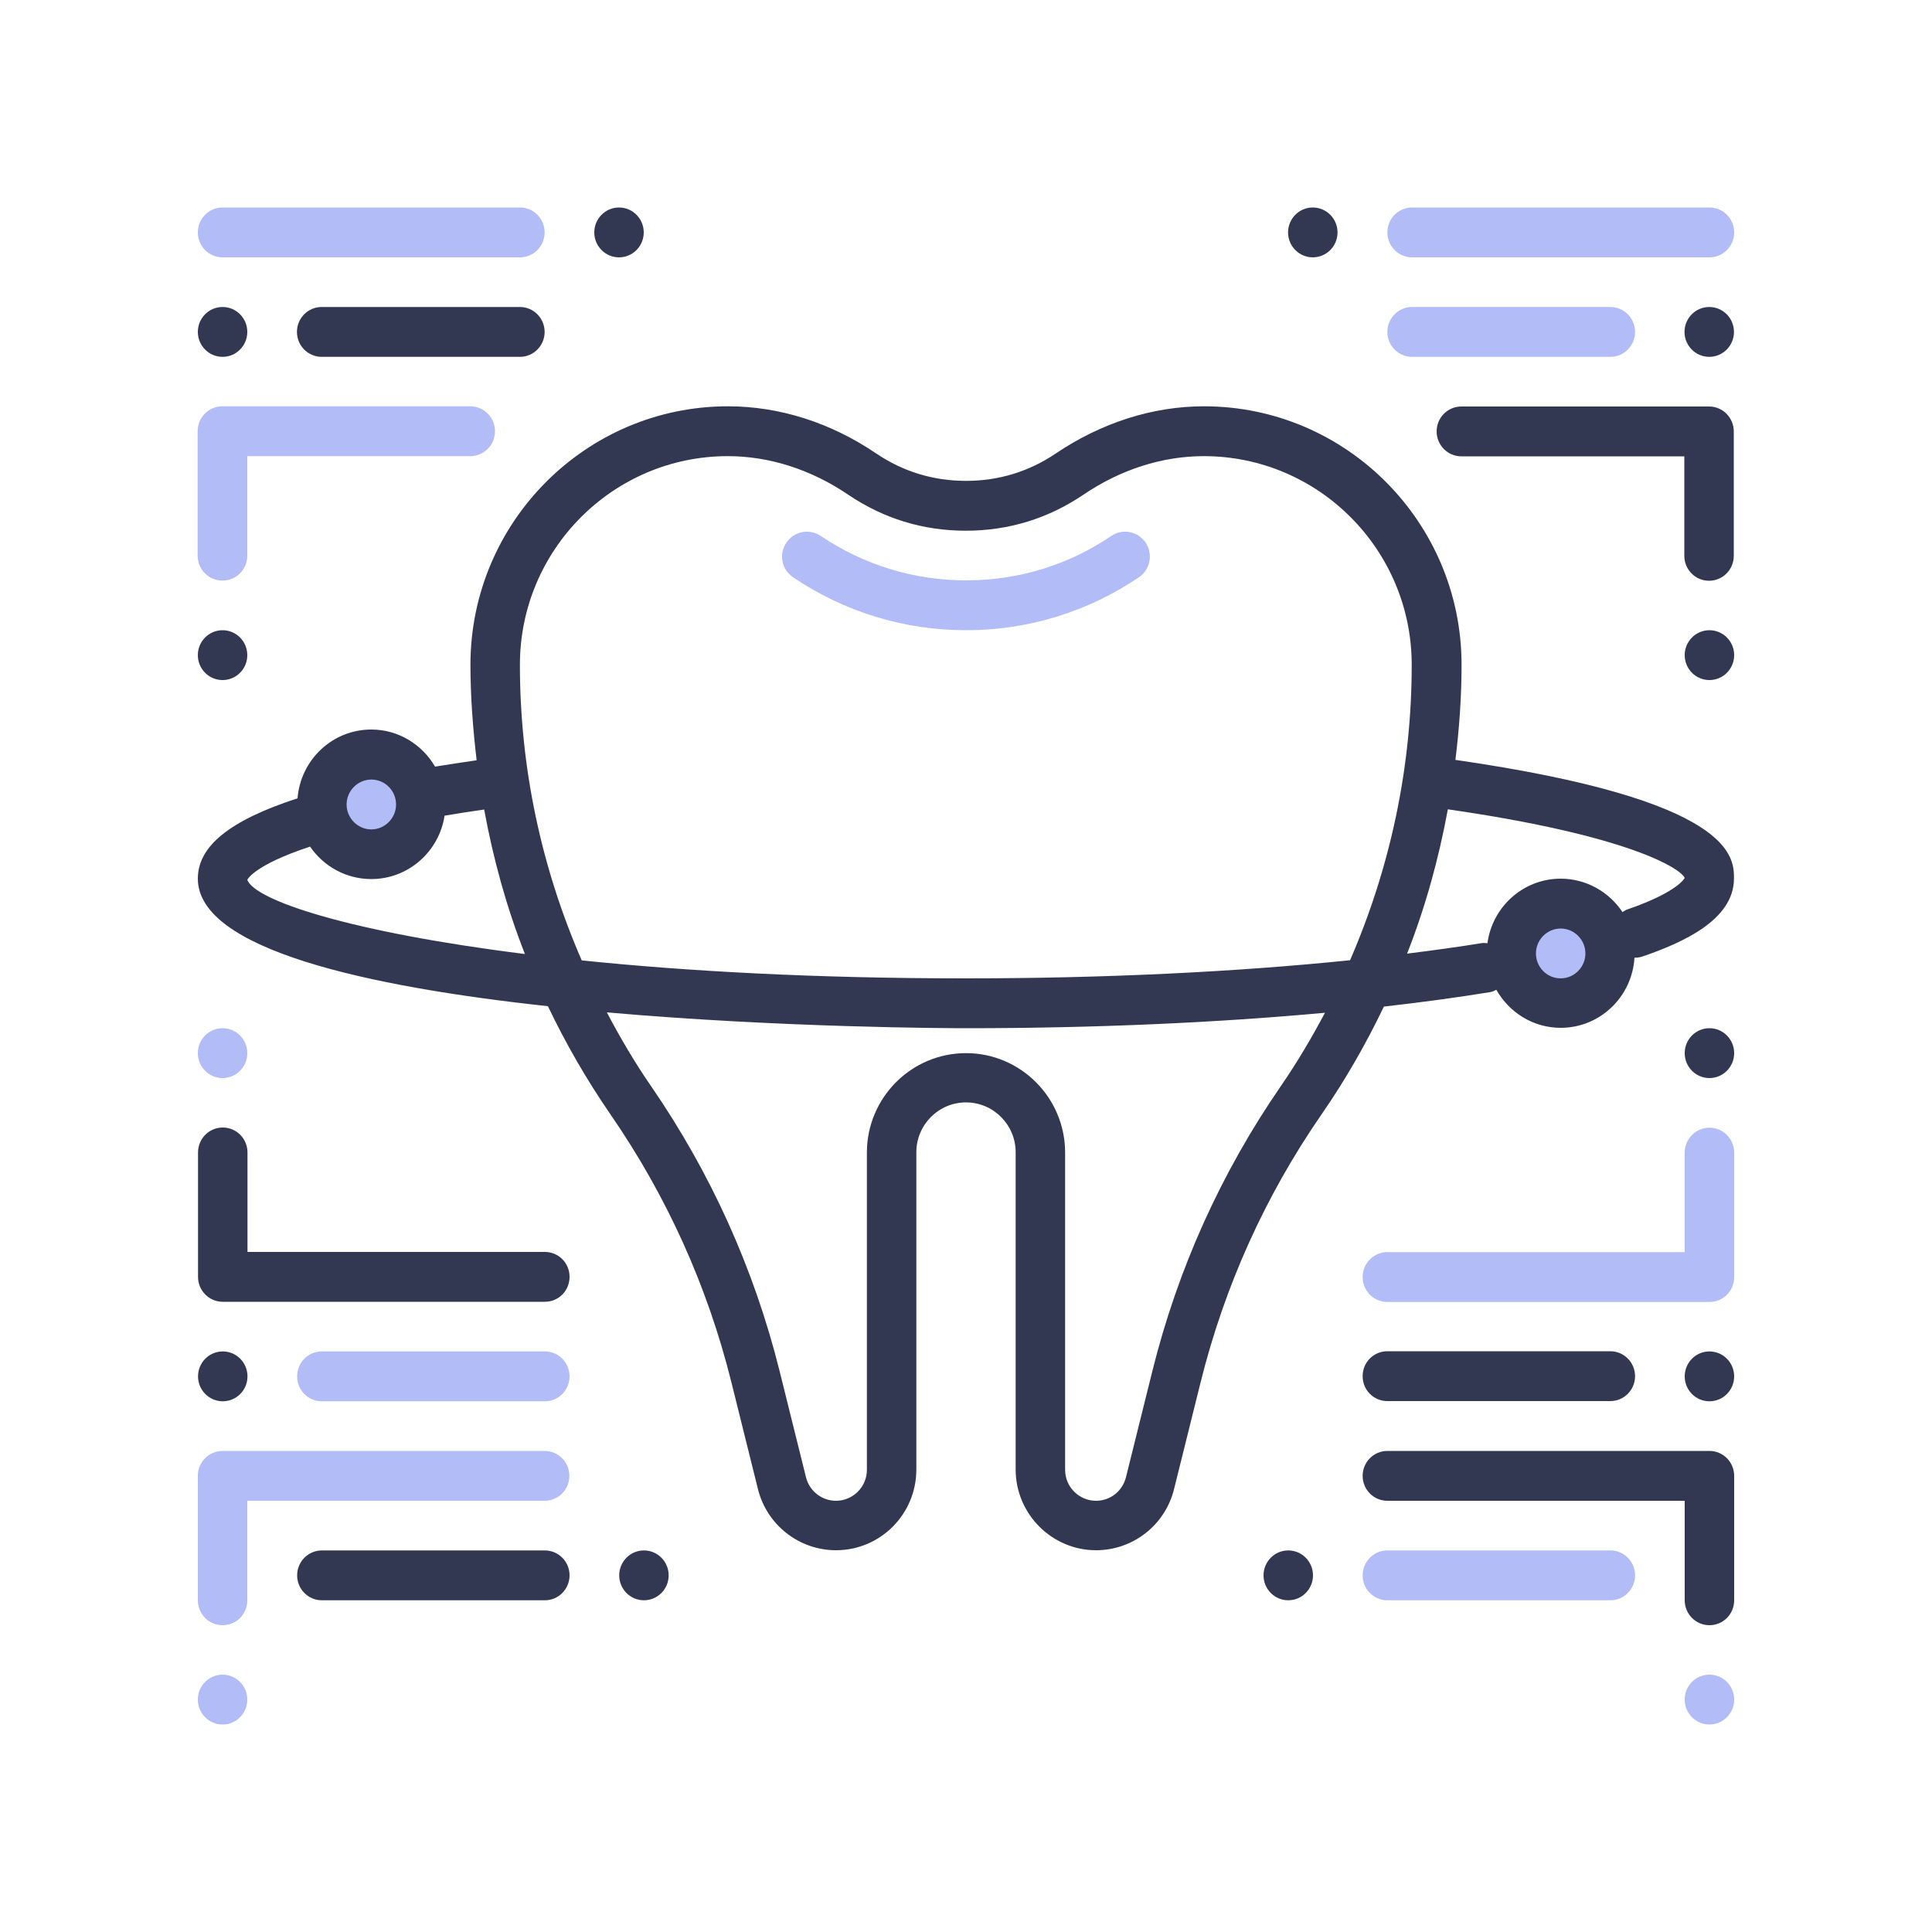 <?xml version="1.0" encoding="UTF-8"?>
<svg xmlns="http://www.w3.org/2000/svg" id="Layer_1" width="100" height="100" viewBox="0 0 100 100">
  <defs>
    <style>.cls-1{fill:#323852;}.cls-2{fill:#b2bcf6;}</style>
  </defs>
  <path class="cls-1" d="m88.48,32.62c-.71,0-1.28.58-1.28,1.29s.57,1.29,1.28,1.29,1.28-.58,1.28-1.29-.57-1.29-1.28-1.29Zm-13.15,6.73c.2-1.63.32-3.27.32-4.94,0-7.38-5.98-13.38-13.33-13.38-2.66,0-5.31.85-7.67,2.44-1.39.94-2.96,1.42-4.65,1.42s-3.26-.48-4.65-1.42c-2.36-1.6-5.01-2.44-7.67-2.44-7.35,0-13.33,6-13.33,13.38,0,1.66.13,3.31.32,4.94-.74.11-1.46.22-2.15.33-.67-1.14-1.89-1.92-3.3-1.92-2.02,0-3.66,1.57-3.82,3.56-3.5,1.14-5.16,2.47-5.16,4.16,0,3.67,8.8,5.59,18.12,6.6.92,1.93,2,3.8,3.23,5.59,2.92,4.23,5.03,8.9,6.27,13.89l1.37,5.51c.46,1.86,2.13,3.17,4.04,3.17,2.3,0,4.16-1.87,4.16-4.18v-16.42c0-1.42,1.15-2.58,2.57-2.58s2.57,1.16,2.57,2.58v16.42c0,2.3,1.87,4.18,4.16,4.18,1.91,0,3.58-1.3,4.04-3.17l1.37-5.51c1.24-4.99,3.35-9.67,6.27-13.89,1.23-1.78,2.3-3.65,3.22-5.57,1.95-.22,3.79-.47,5.51-.75.11-.02.21-.07.31-.12.66,1.17,1.9,1.97,3.33,1.97,2.04,0,3.7-1.61,3.82-3.63,0,0,.02,0,.02,0,.14,0,.28-.02.42-.07,2.02-.7,4.71-1.87,4.71-4.03,0-1.12-.01-4.06-14.43-6.14Zm-62.53,6.19s.31-.75,3.25-1.72c.69,1.01,1.85,1.68,3.17,1.68,1.92,0,3.51-1.43,3.79-3.28.66-.11,1.34-.22,2.05-.32.47,2.56,1.16,5.07,2.11,7.48-9.03-1.13-13.97-2.77-14.37-3.84Zm53.5,10.67c-3.09,4.48-5.33,9.44-6.65,14.74l-1.37,5.51c-.18.72-.81,1.22-1.55,1.22-.88,0-1.6-.72-1.6-1.6v-16.42c0-2.84-2.3-5.15-5.13-5.15s-5.13,2.31-5.13,5.15v16.42c0,.88-.72,1.6-1.6,1.6-.73,0-1.37-.5-1.55-1.21l-1.37-5.51c-1.32-5.29-3.56-10.25-6.65-14.74-.85-1.23-1.6-2.51-2.29-3.82,9.09.8,17.83.82,18.59.82,6.59,0,12.94-.28,18.58-.8-.69,1.3-1.44,2.57-2.28,3.79Zm3.59-6.51c-5.93.61-12.76.94-19.89.94-7.83,0-14.46-.37-19.89-.93-2.09-4.8-3.2-9.98-3.2-15.3,0-5.96,4.83-10.8,10.76-10.8,2.15,0,4.31.69,6.24,2,1.82,1.23,3.87,1.86,6.08,1.86s4.26-.63,6.08-1.86c1.93-1.31,4.09-2,6.24-2,5.94,0,10.76,4.85,10.76,10.8,0,5.32-1.11,10.49-3.19,15.29Zm14.32-2.62c-.09.03-.15.09-.23.13-.69-1.04-1.87-1.73-3.2-1.73-1.94,0-3.54,1.46-3.79,3.34-.09,0-.17-.02-.26-.01-1.23.2-2.54.38-3.9.55.95-2.41,1.64-4.92,2.11-7.47,9.44,1.36,12.06,3.08,12.26,3.55,0,0-.32.72-2.99,1.64Zm-56.01,17.72h-15.39v-5.15c0-.71-.57-1.29-1.28-1.29s-1.28.58-1.28,1.29v6.44c0,.71.57,1.29,1.28,1.29h16.67c.71,0,1.28-.57,1.28-1.29s-.57-1.29-1.28-1.29Zm-16.67,5.15c-.71,0-1.28.58-1.28,1.29s.57,1.29,1.28,1.29,1.28-.58,1.28-1.29-.57-1.29-1.28-1.29Zm21.8,10.3c-.71,0-1.28.58-1.28,1.29s.57,1.29,1.28,1.29,1.28-.58,1.28-1.29-.57-1.29-1.28-1.29Zm-5.13,0h-11.54c-.71,0-1.28.58-1.28,1.29s.57,1.29,1.28,1.29h11.54c.71,0,1.28-.58,1.28-1.29s-.57-1.29-1.28-1.29Zm38.48,0c-.71,0-1.28.58-1.28,1.29s.57,1.29,1.28,1.29,1.28-.58,1.28-1.29-.57-1.29-1.28-1.29Zm21.8-5.15h-16.67c-.71,0-1.28.58-1.28,1.29s.57,1.29,1.28,1.29h15.39v5.15c0,.71.57,1.29,1.28,1.29s1.28-.57,1.28-1.29v-6.44c0-.71-.57-1.29-1.28-1.29Zm0-21.88c-.71,0-1.28.58-1.28,1.29s.57,1.29,1.28,1.29,1.28-.58,1.28-1.29-.57-1.29-1.28-1.29Zm0,16.73c-.71,0-1.28.58-1.28,1.29s.57,1.29,1.28,1.29,1.28-.58,1.28-1.29-.57-1.29-1.28-1.29Zm-16.67,2.57h11.54c.71,0,1.28-.58,1.28-1.29s-.57-1.29-1.28-1.29h-11.54c-.71,0-1.28.57-1.28,1.29s.57,1.29,1.28,1.29ZM11.52,35.2c.71,0,1.28-.58,1.28-1.29s-.57-1.29-1.28-1.29-1.28.58-1.28,1.29.57,1.29,1.28,1.29Zm0-16.73c.71,0,1.28-.58,1.28-1.29s-.57-1.29-1.28-1.29-1.28.58-1.28,1.29.57,1.29,1.28,1.29Zm5.13,0h10.26c.71,0,1.28-.58,1.28-1.29s-.57-1.29-1.28-1.29h-10.26c-.71,0-1.28.58-1.28,1.29s.57,1.29,1.28,1.29Zm71.82,2.57h-12.83c-.71,0-1.28.58-1.28,1.29s.57,1.29,1.28,1.29h11.54v5.15c0,.71.57,1.29,1.28,1.29s1.28-.58,1.28-1.29v-6.44c0-.71-.57-1.29-1.28-1.29Zm0-2.57c.71,0,1.28-.58,1.28-1.29s-.57-1.29-1.28-1.29-1.28.58-1.28,1.29.57,1.29,1.28,1.29Zm-20.52-5.15c.71,0,1.28-.58,1.28-1.29s-.57-1.29-1.28-1.29-1.28.58-1.28,1.29.57,1.29,1.28,1.29Zm-35.91,0c.71,0,1.28-.58,1.28-1.29s-.57-1.29-1.28-1.29-1.28.58-1.28,1.29.57,1.29,1.28,1.29Z"></path>
  <path class="cls-2" d="m28.2,75.1H11.52c-.71,0-1.28.58-1.28,1.29v6.44c0,.71.57,1.29,1.28,1.29s1.28-.57,1.28-1.29v-5.15h15.39c.71,0,1.28-.58,1.28-1.29s-.57-1.29-1.28-1.29Z"></path>
  <path class="cls-2" d="m11.52,86.68c.71,0,1.28.58,1.28,1.29s-.57,1.29-1.28,1.29-1.28-.58-1.28-1.29.57-1.29,1.28-1.29Z"></path>
  <path class="cls-2" d="m11.52,53.22c.71,0,1.28.58,1.28,1.29s-.57,1.29-1.28,1.29-1.28-.58-1.28-1.29.57-1.29,1.28-1.29Z"></path>
  <path class="cls-2" d="m28.2,69.95h-11.54c-.71,0-1.28.57-1.28,1.29s.57,1.29,1.28,1.29h11.54c.71,0,1.28-.58,1.28-1.29s-.57-1.29-1.28-1.29Z"></path>
  <path class="cls-2" d="m83.35,80.25h-11.54c-.71,0-1.28.58-1.28,1.29s.57,1.29,1.28,1.29h11.54c.71,0,1.28-.58,1.28-1.29s-.57-1.29-1.28-1.29Z"></path>
  <path class="cls-2" d="m88.48,86.68c.71,0,1.28.58,1.28,1.29s-.57,1.29-1.28,1.29-1.28-.58-1.28-1.29.57-1.29,1.28-1.29Z"></path>
  <path class="cls-2" d="m88.48,58.37c-.71,0-1.28.58-1.28,1.29v5.15h-15.39c-.71,0-1.28.58-1.28,1.29s.57,1.29,1.28,1.29h16.67c.71,0,1.28-.57,1.28-1.29v-6.44c0-.71-.57-1.29-1.28-1.29Z"></path>
  <path class="cls-2" d="m11.52,30.05c.71,0,1.28-.58,1.28-1.29v-5.15h11.54c.71,0,1.28-.58,1.28-1.29s-.57-1.29-1.28-1.29h-12.83c-.71,0-1.28.58-1.28,1.29v6.44c0,.71.57,1.29,1.28,1.29Z"></path>
  <path class="cls-2" d="m11.52,13.32h15.39c.71,0,1.28-.58,1.28-1.29s-.57-1.29-1.28-1.29h-15.39c-.71,0-1.28.58-1.28,1.29s.57,1.29,1.28,1.29Z"></path>
  <path class="cls-2" d="m73.09,13.32h15.39c.71,0,1.28-.58,1.28-1.29s-.57-1.29-1.28-1.29h-15.39c-.71,0-1.28.58-1.28,1.29s.57,1.29,1.28,1.29Z"></path>
  <path class="cls-2" d="m73.09,18.47h10.26c.71,0,1.28-.58,1.28-1.29s-.57-1.29-1.28-1.29h-10.26c-.71,0-1.28.58-1.28,1.29s.57,1.29,1.28,1.29Z"></path>
  <path class="cls-2" d="m19.22,40.35c.71,0,1.28.58,1.28,1.29s-.58,1.29-1.28,1.29-1.28-.58-1.28-1.29.58-1.29,1.28-1.29Z"></path>
  <path class="cls-2" d="m80.78,50.64c-.71,0-1.28-.58-1.28-1.29s.58-1.29,1.28-1.29,1.28.58,1.28,1.29-.58,1.29-1.28,1.29Z"></path>
  <path class="cls-2" d="m50,32.62c3.21,0,6.3-.95,8.95-2.74.59-.4.74-1.2.35-1.79-.4-.59-1.19-.75-1.78-.35-2.22,1.51-4.82,2.3-7.52,2.3s-5.29-.8-7.52-2.3c-.59-.4-1.38-.24-1.78.35-.4.59-.24,1.39.35,1.79,2.65,1.79,5.74,2.74,8.95,2.74Z"></path>
</svg>
